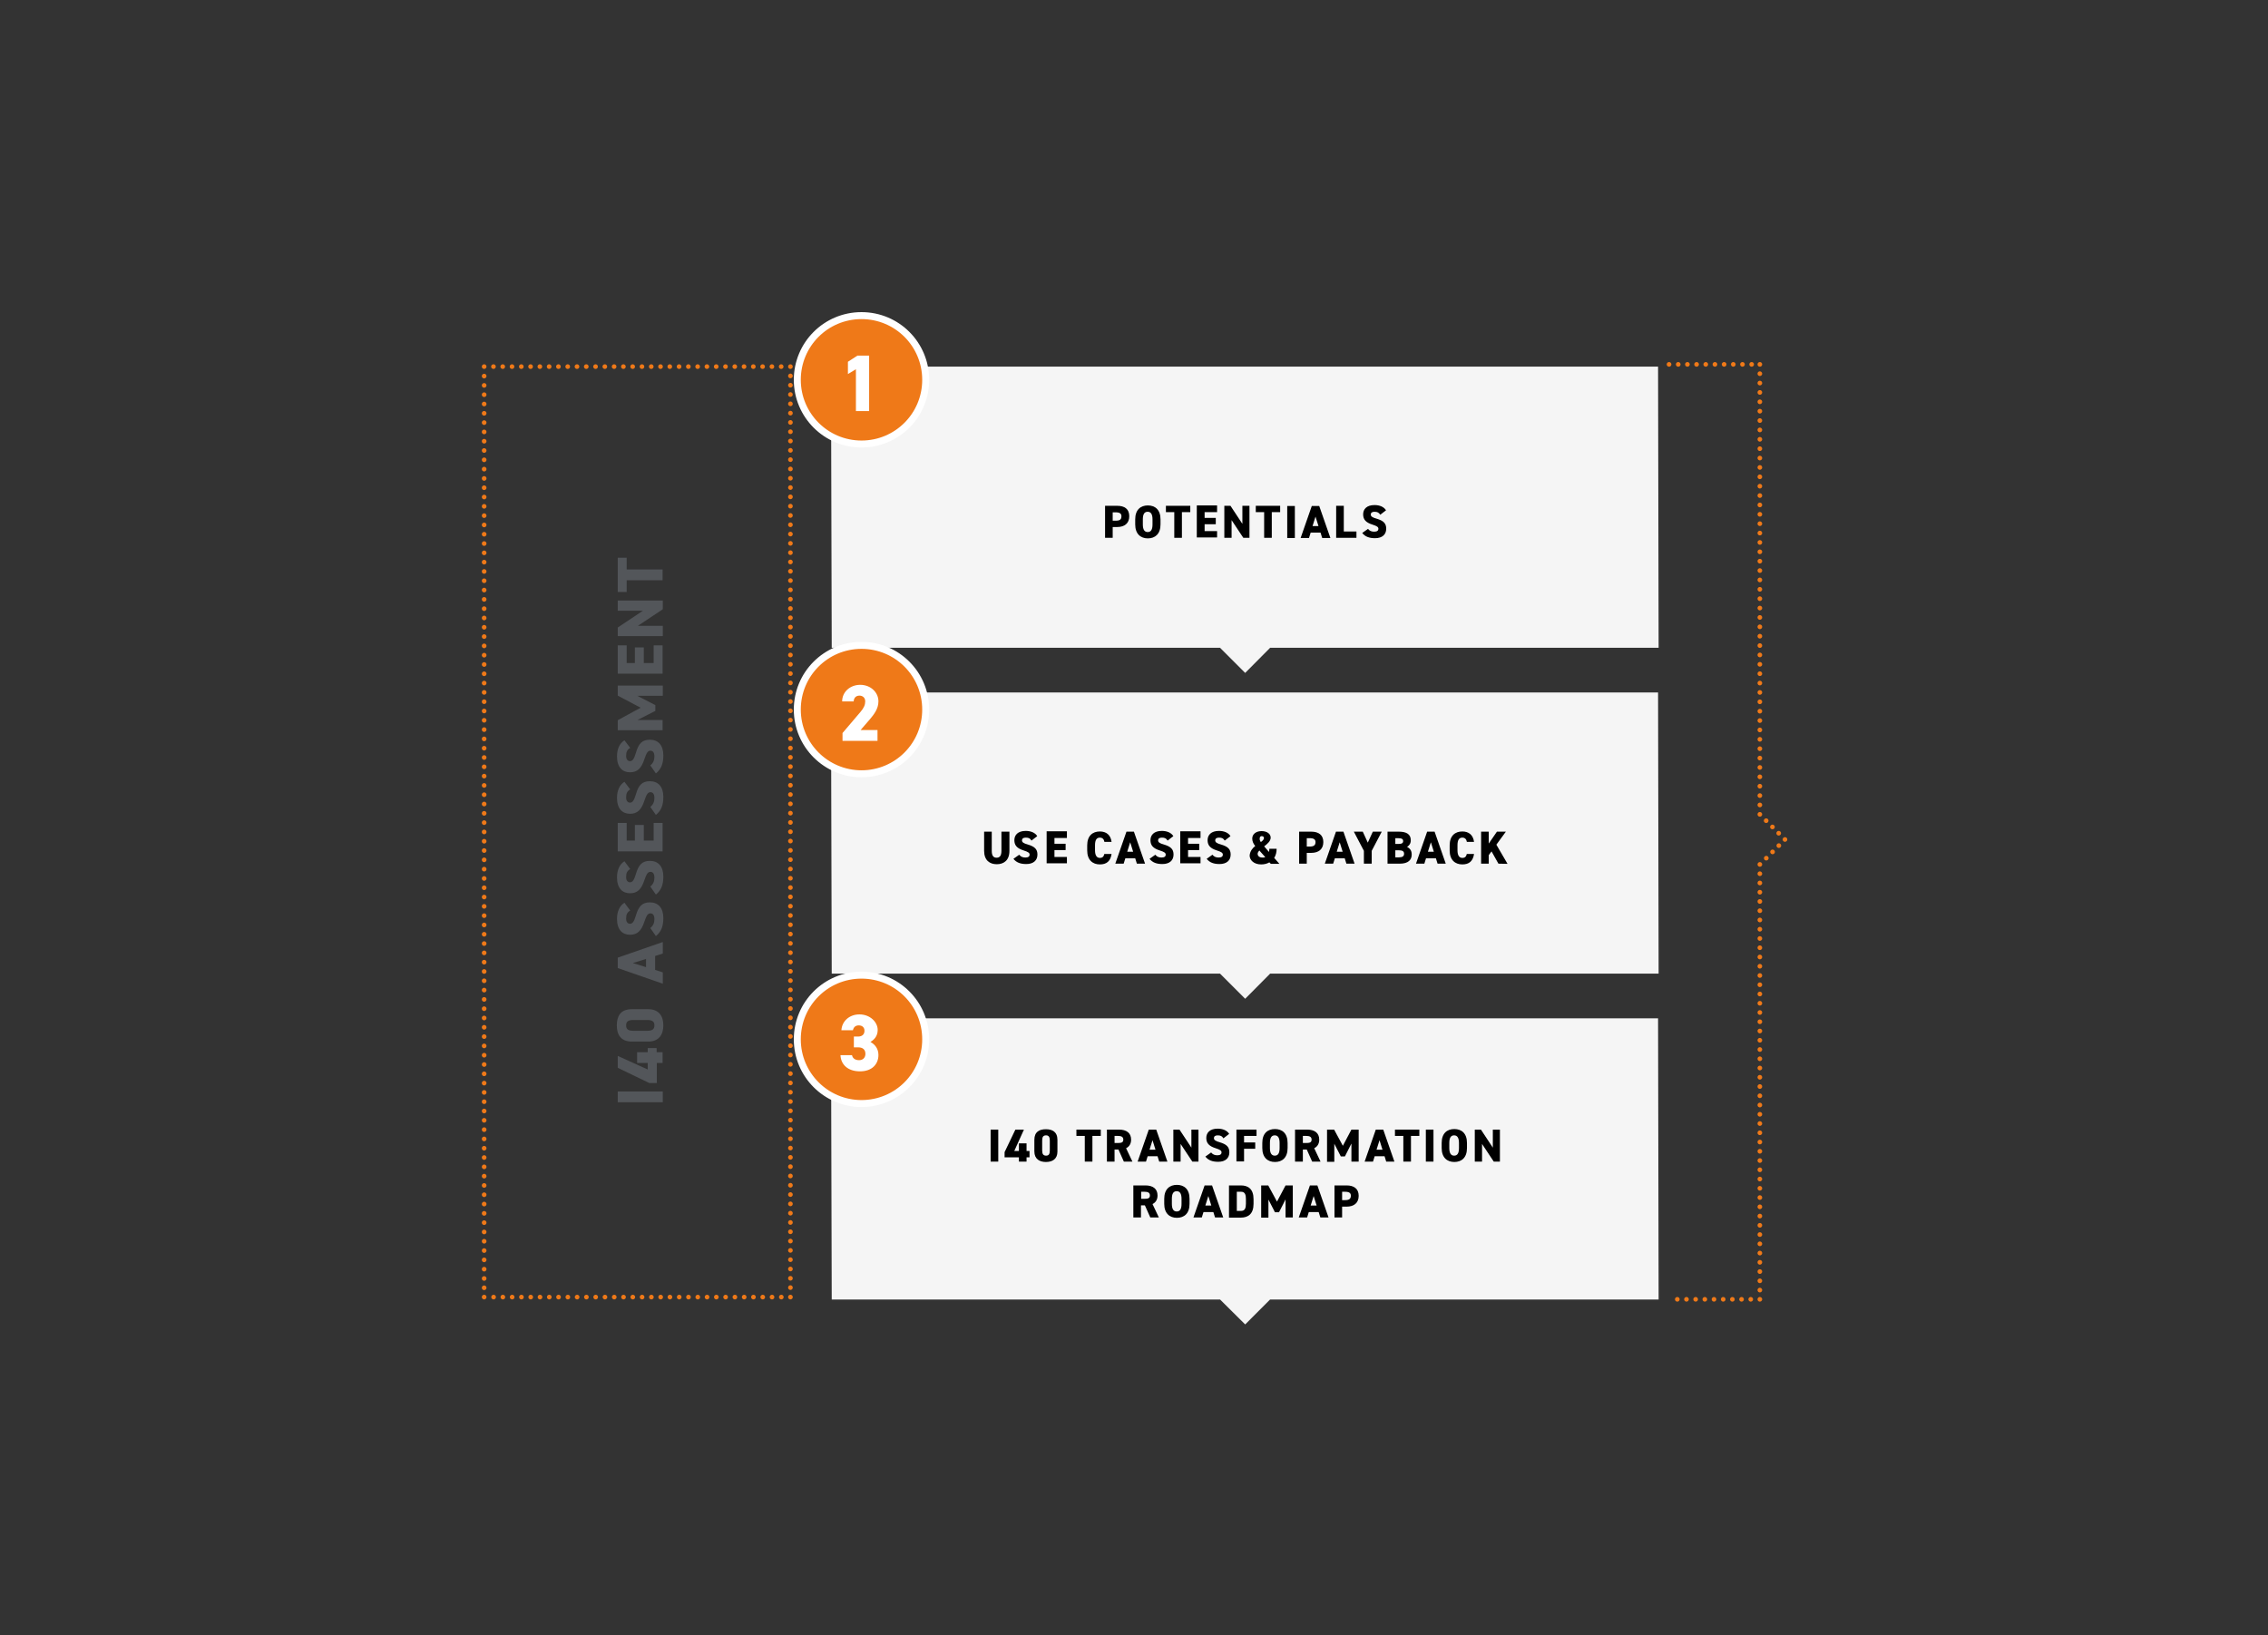 <?xml version="1.0" encoding="UTF-8"?>
<svg xmlns="http://www.w3.org/2000/svg" id="Ebene_1" data-name="Ebene 1" viewBox="0 0 1218.9 878.7">
  <rect x="0" y="0" width="1218.9" height="878.7" fill="#333333" stroke="none"/>
  <line x1="945.8" y1="200.8" x2="945.8" y2="435.1" style="fill: none; stroke: #ef7918; stroke-dasharray: 0 5.038; stroke-linecap: round; stroke-linejoin: round; stroke-width: 2.5px;"></line>
  <line x1="949.2" y1="441" x2="957.6" y2="449.4" style="fill: none; stroke: #ef7918; stroke-dasharray: 0 4.766; stroke-linecap: round; stroke-linejoin: round; stroke-width: 2.5px;"></line>
  <line x1="956" y1="454.4" x2="947.5" y2="462.9" style="fill: none; stroke: #ef7918; stroke-dasharray: 0 4.766; stroke-linecap: round; stroke-linejoin: round; stroke-width: 2.5px;"></line>
  <line x1="945.8" y1="469.5" x2="945.8" y2="695.7" style="fill: none; stroke: #ef7918; stroke-dasharray: 0 4.972; stroke-linecap: round; stroke-linejoin: round; stroke-width: 2.5px;"></line>
  <line x1="940.9" y1="698.2" x2="898" y2="698.2" style="fill: none; stroke: #ef7918; stroke-dasharray: 0 4.933; stroke-linecap: round; stroke-linejoin: round; stroke-width: 2.5px;"></line>
  <line x1="897" y1="195.8" x2="943.4" y2="195.8" style="fill: none; stroke: #ef7918; stroke-dasharray: 0 4.933; stroke-linecap: round; stroke-linejoin: round; stroke-width: 2.5px;"></line>
  <path d="M945.8,437.6h0M959.3,451.1h0M945.8,464.5h0M945.8,698.2h0M945.8,195.8h0" style="fill: none; stroke: #ef7918; stroke-linecap: round; stroke-linejoin: round; stroke-width: 2.5px;"></path>
  <polygon points="891.4 348.1 682.6 348.1 669.2 361.6 655.7 348.1 447 348.1 446.6 197 891.1 197 891.4 348.1" style="fill: #f5f5f5;"></polygon>
  <path d="M598,283.2v5.8h-4.1v-17.2h6.5c4,0,6.5,1.7,6.5,5.6,0,3.8-2.5,5.8-6.5,5.8l-2.4 0h0ZM599.6,279.8c2.2,0,3.1-.6,3.1-2.4,0-1.4-.9-2.1-3.1-2.1h-1.6v4.5h1.6Z"></path>
  <path d="M616.9,289.3c-3.9,0-6.8-2.4-6.8-7.5v-2.7c0-5.2,2.9-7.5,6.8-7.5s6.8,2.3,6.8,7.5v2.7c0,5.1-2.9,7.5-6.8,7.5ZM614.2,281.8c0,2.8.9,4.1,2.6,4.1s2.6-1.2,2.6-4.1v-2.7c0-2.8-.9-4.1-2.6-4.1s-2.6,1.2-2.6,4.1v2.7Z"></path>
  <path d="M639.7,271.8v3.4h-4.5v13.8h-4.1v-13.8h-4.5v-3.4h13.1v-0Z"></path>
  <path d="M654.1,271.8v3.4h-6.7v3.1h6v3.4h-6v3.7h6.7v3.4h-10.9v-17.2h10.9v.2Z"></path>
  <path d="M671.5,271.8v17.2h-3.3l-6.3-9.5v9.5h-3.9v-17.2h3.3l6.4,9.7v-9.7h3.8Z"></path>
  <path d="M688,271.8v3.4h-4.5v13.8h-4.1v-13.8h-4.5v-3.4h13.1v-0Z"></path>
  <path d="M695.9,289.1h-4.1v-17.2h4.1v17.2Z"></path>
  <path d="M699,289.1l6-17.2h4l6,17.2h-4.4l-.9-2.9h-5.3l-.9,2.9h-4.5ZM705.4,282.7h3.2l-1.6-5.1-1.6,5.1Z"></path>
  <path d="M722.3,285.6h6.7v3.4h-10.9v-17.2h4.1v13.8h.1v0Z"></path>
  <path d="M741.8,276.6c-.7-1.1-1.5-1.6-3.1-1.6-1.4,0-2,.6-2,1.5,0,1,.9,1.6,3.1,2.2,3.7,1.1,5.2,2.5,5.2,5.4,0,3.1-2.1,5.1-6,5.1-3.1,0-5.3-.8-6.9-2.8l3.1-2.2c.9,1.1,1.9,1.5,3.4,1.5,1.6,0,2.2-.7,2.2-1.5,0-1-.7-1.5-3.2-2.3-3.5-1.1-5-2.7-5-5.5s1.9-5,6.1-5c2.7,0,5,.9,6.2,2.8l-3.1,2.4Z"></path>
  <polygon points="891.4 698.3 682.6 698.3 669.2 711.7 655.7 698.3 447 698.3 446.6 547.2 891.1 547.2 891.4 698.3" style="fill: #f5f5f5;"></polygon>
  <path d="M536.5,624.2h-4.1v-17.2h4.1v17.2Z"></path>
  <path d="M550.3,607l-5.2,11.5h2.5v-4.1h4.1v4.1h1.6v3.4h-1.6v2.3h-4.1v-2.3h-7.7v-2.8l5.8-12.1,4.6-0h0Z"></path>
  <path d="M562.1,624.4c-3.3,0-6.2-1.5-6.2-5.7v-6.2c0-4.4,2.8-5.7,6.2-5.7,3.3,0,6.2,1.3,6.2,5.7v6.3c0,4.1-2.8,5.6-6.2,5.6ZM560.1,618.2c0,1.8.5,2.8,2.1,2.8,1.5,0,2-.9,2-2.8v-5.3c0-1.8-.5-2.8-2-2.8-1.6,0-2.1.9-2.1,2.8v5.3Z"></path>
  <path d="M591.6,607v3.4h-4.5v13.8h-4.1v-13.8h-4.5v-3.4h13.1Z"></path>
  <path d="M604,624.2l-2.9-6.5h-2.1v6.5h-4.1v-17.2h6.5c4,0,6.5,1.8,6.5,5.4,0,2.2-1,3.8-2.7,4.6l3.4,7.2h-4.6ZM600.8,614.2c1.7,0,2.9-.2,2.9-1.8s-1.2-2-2.9-2h-1.8v3.8h1.8Z"></path>
  <path d="M611.4,624.2l6-17.2h4l6,17.2h-4.4l-.9-2.9h-5.3l-.9,2.9h-4.5ZM617.8,617.8h3.2l-1.6-5.1-1.6,5.1Z"></path>
  <path d="M644.1,607v17.2h-3.3l-6.3-9.5v9.5h-3.9v-17.2h3.3l6.4,9.7v-9.7h3.8Z"></path>
  <path d="M657.5,611.7c-.7-1.2-1.5-1.6-3.1-1.6-1.4,0-2,.6-2,1.5,0,1,.9,1.6,3.1,2.2,3.7,1.1,5.2,2.5,5.2,5.4,0,3.1-2.1,5.1-6,5.1-3.1,0-5.3-.8-6.9-2.8l3.1-2.2c.9,1.1,1.9,1.5,3.4,1.5,1.6,0,2.2-.7,2.2-1.5,0-1-.7-1.5-3.2-2.3-3.5-1.1-5-2.7-5-5.5s1.9-5,6.1-5c2.7,0,5,.9,6.2,2.8l-3.1,2.4Z"></path>
  <path d="M675.3,607v3.4h-6.7v3.5h6v3.4h-6v6.8h-4.1v-17.1h10.8Z"></path>
  <path d="M685.2,624.4c-3.9,0-6.8-2.4-6.8-7.5v-2.7c0-5.2,2.9-7.5,6.8-7.5s6.8,2.3,6.8,7.5v2.7c0,5.2-2.9,7.5-6.8,7.5ZM682.5,616.9c0,2.8.9,4.1,2.6,4.1s2.6-1.2,2.6-4.1v-2.7c0-2.8-.9-4.1-2.6-4.1s-2.6,1.2-2.6,4.1v2.7Z"></path>
  <path d="M705.2,624.2l-2.9-6.5h-2.1v6.5h-4.2v-17.2h6.5c4,0,6.5,1.8,6.5,5.4,0,2.2-1,3.8-2.7,4.6l3.4,7.2h-4.5ZM702,614.2c1.7,0,2.9-.2,2.9-1.8s-1.2-2-2.9-2h-1.8v3.8h1.8Z"></path>
  <path d="M721.7,615.7l4.6-8.7h3.9v17.2h-3.9v-9.7l-3.5,6.9h-2.2l-3.5-6.8v9.7h-3.9v-17.3h3.8l4.7,8.7Z"></path>
  <path d="M733.4,624.2l6-17.2h4l6,17.2h-4.4l-.9-2.9h-5.3l-.9,2.9h-4.5ZM739.8,617.8h3.2l-1.6-5.1-1.6,5.1Z"></path>
  <path d="M762.8,607v3.4h-4.5v13.8h-4.1v-13.8h-4.5v-3.4h13.1Z"></path>
  <path d="M770.4,624.2h-4.1v-17.2h4.1v17.2Z"></path>
  <path d="M781.6,624.4c-3.9,0-6.8-2.4-6.8-7.5v-2.7c0-5.2,2.9-7.5,6.8-7.5s6.8,2.3,6.8,7.5v2.7c0,5.2-2.9,7.5-6.8,7.5ZM778.9,616.9c0,2.8.9,4.1,2.6,4.1s2.6-1.2,2.6-4.1v-2.7c0-2.8-.9-4.1-2.6-4.1s-2.6,1.2-2.6,4.1v2.7Z"></path>
  <path d="M806.1,607v17.2h-3.3l-6.3-9.5v9.5h-3.9v-17.2h3.3l6.4,9.7v-9.7h3.8Z"></path>
  <path d="M618.2,654.2l-2.9-6.5h-2.1v6.5h-4.1v-17.2h6.5c4,0,6.5,1.8,6.5,5.4,0,2.2-1,3.8-2.7,4.6l3.4,7.2h-4.6ZM615.1,644.2c1.7,0,2.9-.2,2.9-1.8s-1.2-2-2.9-2h-1.8v3.8h1.8Z"></path>
  <path d="M632.5,654.4c-3.9,0-6.8-2.4-6.8-7.5v-2.7c0-5.2,2.9-7.5,6.8-7.5s6.8,2.3,6.8,7.5v2.7c0,5.2-2.9,7.5-6.8,7.5ZM629.8,646.9c0,2.8.9,4.1,2.6,4.1s2.6-1.2,2.6-4.1v-2.7c0-2.8-.9-4.1-2.6-4.1s-2.6,1.2-2.6,4.1v2.7Z"></path>
  <path d="M641.4,654.2l6-17.2h4l6,17.2h-4.4l-.9-2.9h-5.3l-.9,2.9h-4.5ZM647.8,647.8h3.2l-1.6-5.1-1.6,5.1Z"></path>
  <path d="M660.5,654.2v-17.2h6.4c3.9,0,6.8,1.9,6.8,7.4v2.5c0,5.4-2.9,7.4-6.8,7.4h-6.4v-.1ZM669.6,646.8v-2.5c0-2.3-.5-3.9-2.6-3.9h-2.3v10.3h2.3c2.1 0,2.6-1.6,2.6-3.9Z"></path>
  <path d="M686.3,645.7l4.6-8.7h3.9v17.2h-3.9v-9.7l-3.5,6.9h-2.2l-3.5-6.8v9.7h-3.9v-17.3h3.8l4.7,8.7Z"></path>
  <path d="M698,654.2l6-17.2h4l6,17.2h-4.4l-.9-2.9h-5.3l-.9,2.9h-4.5ZM704.4,647.8h3.2l-1.6-5.1-1.6,5.1Z"></path>
  <path d="M721.3,648.4v5.8h-4.1v-17.2h6.5c4,0,6.5,1.8,6.5,5.6s-2.5,5.8-6.5,5.8l-2.4 0h0ZM722.9,644.9c2.2,0,3.1-.7,3.1-2.4,0-1.4-.9-2.1-3.1-2.1h-1.6v4.5h1.6Z"></path>
  <polygon points="891.4 523.2 682.6 523.2 669.2 536.7 655.7 523.2 447 523.2 446.6 372.1 891.1 372.1 891.4 523.2" style="fill: #f5f5f5;"></polygon>
  <path d="M542.5,446.9v10.3c0,5.1-3,7.2-6.8,7.2s-6.8-2.1-6.8-7.2v-10.3h4.1v10.3c0,2.5.8,3.7,2.6,3.7s2.6-1.2,2.6-3.7v-10.3h4.3Z"></path>
  <path d="M555.6,451.7c-.7-1.2-1.5-1.6-3.1-1.6-1.4,0-2,.6-2,1.5,0,1,.9,1.6,3.1,2.2,3.7,1.1,5.2,2.5,5.2,5.4,0,3.1-2.1,5.1-6,5.1-3.1,0-5.3-.8-6.9-2.8l3.1-2.2c.8,1.1,1.9,1.5,3.4,1.5,1.6,0,2.2-.7,2.2-1.5,0-1-.7-1.5-3.2-2.3-3.5-1.1-5-2.7-5-5.5s1.9-5,6.1-5c2.7,0,5,.9,6.2,2.8l-3.1,2.4Z" style="fill: #f5f5f5;"></path>
  <path d="M573.4,446.9v3.4h-6.7v3.1h6v3.4h-6v3.7h6.7v3.4h-10.9v-17.2h10.9v.2Z"></path>
  <path d="M593.5,452.2c-.2-1.1-.9-2.1-2.4-2.1-1.7,0-2.6,1.2-2.6,4.1v2.7c0,2.7.9,4.1,2.6,4.1,1.5,0,2.1-.8,2.4-2.1h3.9c-.6,3.9-2.7,5.6-6.3,5.6-3.9,0-6.8-2.4-6.8-7.5v-2.7c0-5.2,2.9-7.5,6.8-7.5,3.4,0,5.8,1.8,6.3,5.6h-3.9v-.2Z"></path>
  <path d="M599.4,464.1l6-17.2h4l6,17.2h-4.4l-.9-2.9h-5.3l-.9,2.9h-4.5ZM605.8,457.7h3.2l-1.6-5.1-1.6,5.1Z"></path>
  <path d="M627.5,451.7c-.7-1.2-1.5-1.6-3.1-1.6-1.4,0-2,.6-2,1.5,0,1,.9,1.6,3.1,2.2,3.7,1.1,5.2,2.5,5.2,5.4,0,3.1-2.1,5.1-6,5.1-3.1,0-5.3-.8-6.9-2.8l3.1-2.2c.9,1.1,1.9,1.5,3.4,1.5,1.6,0,2.2-.7,2.2-1.5,0-1-.7-1.5-3.2-2.3-3.5-1.1-5-2.7-5-5.5s1.9-5,6.1-5c2.7,0,5,.9,6.2,2.8l-3.1,2.4Z"></path>
  <path d="M554.35,451.7c-.7-1.2-1.5-1.6-3.1-1.6-1.4,0-2,.6-2,1.5,0,1,.9,1.6,3.1,2.2,3.7,1.1,5.2,2.5,5.2,5.4,0,3.1-2.1,5.1-6,5.1-3.1,0-5.3-.8-6.9-2.8l3.1-2.2c.9,1.1,1.9,1.5,3.4,1.5,1.6,0,2.2-.7,2.2-1.5,0-1-.7-1.5-3.2-2.3-3.5-1.1-5-2.7-5-5.5s1.9-5,6.1-5c2.7,0,5,.9,6.2,2.8l-3.1,2.4Z"></path>
  <path d="M645.2,446.9v3.4h-6.7v3.1h6v3.4h-6v3.7h6.7v3.4h-10.9v-17.2h10.9v.2Z"></path>
  <path d="M658.2,451.7c-.7-1.2-1.5-1.6-3.1-1.6-1.4,0-2,.6-2,1.5,0,1,.9,1.6,3.1,2.2,3.7,1.1,5.2,2.5,5.2,5.4,0,3.1-2.1,5.1-6,5.1-3.1,0-5.3-.8-6.9-2.8l3.1-2.2c.9,1.1,1.9,1.5,3.4,1.5,1.6,0,2.2-.7,2.2-1.5,0-1-.7-1.5-3.2-2.3-3.5-1.1-5-2.7-5-5.5s1.9-5,6.1-5c2.7,0,5,.9,6.2,2.8l-3.1,2.4Z"></path>
  <path d="M674.6,454.6c-1-1.2-1.6-2.5-1.6-4,0-2.4,2.1-4,5-4,3.1,0,4.9,1.6,4.9,3.5s-1.8,3.4-3.5,4.7l2.6,3c.1-.5.2-1.1.2-1.7h3.9c0,1.8-.4,3.5-1.3,4.9l2.8,3.2h-4.6l-.8-.8c-1.2.7-2.7,1.1-4.4,1.1-3.9,0-6.2-2.3-6.2-4.8.2-2.3,1.5-3.9,3-5.1ZM680,460.6l-3.2-3.6c-.5.6-.9,1.2-.9,1.8,0,1.2,1,2,2.4,2,.6.1,1.2,0,1.7-.2ZM677.6,452.5c1-.7,1.7-1.4,1.7-2.2,0-.6-.5-1-1.2-1-.6,0-1.1.3-1.1,1.3-.1.6.2,1.3.6,1.9Z"></path>
  <path d="M702.3,458.3v5.8h-4.1v-17.2h6.5c4,0,6.5,1.8,6.5,5.6,0,3.8-2.5,5.8-6.5,5.8l-2.4 0h0ZM703.9,454.9c2.2,0,3.1-.7,3.1-2.4,0-1.4-.9-2.1-3.1-2.1h-1.6v4.5h1.6Z"></path>
  <path d="M712,464.1l6-17.2h4l6,17.2h-4.4l-.9-2.9h-5.3l-.9,2.9h-4.5ZM718.4,457.7h3.2l-1.6-5.1-1.6,5.1Z"></path>
  <path d="M732.4,446.9l2.7,5.9,2.7-5.9h4.8l-5.4,10.3v6.9h-4.2v-6.9l-5.4-10.3h4.8Z"></path>
  <path d="M751.8,446.9c4.1,0,6.4,1.4,6.4,4.6,0,1.8-.8,2.8-2,3.6,1.6.8,2.5,2,2.5,4.1,0,2.8-1.8,4.9-6.4,4.9h-6.6v-17.2h6.1ZM749.9,453.5h1.8c1.7,0,2.4-.5,2.4-1.5s-.5-1.6-2.8-1.6h-1.4v3.1ZM749.9,460.7h2c1.8,0,2.7-.6,2.7-1.9,0-1.4-.9-1.9-3-1.9h-1.7v3.8Z"></path>
  <path d="M761,464.1l6-17.2h4l6,17.2h-4.4l-.9-2.9h-5.3l-.9,2.9h-4.5ZM767.4,457.7h3.2l-1.6-5.1-1.6,5.1Z"></path>
  <path d="M788.3,452.2c-.2-1.1-.9-2.1-2.4-2.1-1.7,0-2.6,1.2-2.6,4.1v2.7c0,2.7.9,4.1,2.6,4.1,1.5,0,2.1-.8,2.4-2.1h3.9c-.6,3.9-2.7,5.6-6.3,5.6-3.9,0-6.8-2.4-6.8-7.5v-2.7c0-5.2,2.9-7.5,6.8-7.5,3.4,0,5.8,1.8,6.3,5.6h-3.9v-.2Z"></path>
  <path d="M805.3,464.1l-3.7-6.6-1.5,2v4.6h-4.1v-17.2h4.1v6.4l4.4-6.4h4.8l-5.1,7,6,10.3-4.9-.1h0Z"></path>
  <line x1="419.9" y1="697" x2="262.7" y2="697" style="fill: none; stroke: #ef7918; stroke-dasharray: 0 4.988; stroke-linecap: round; stroke-linejoin: round; stroke-width: 2.5px;"></line>
  <line x1="260.2" y1="692" x2="260.2" y2="199.5" style="fill: none; stroke: #ef7918; stroke-dasharray: 0 4.999; stroke-linecap: round; stroke-linejoin: round; stroke-width: 2.5px;"></line>
  <line x1="265.2" y1="197" x2="422.3" y2="197" style="fill: none; stroke: #ef7918; stroke-dasharray: 0 4.988; stroke-linecap: round; stroke-linejoin: round; stroke-width: 2.5px;"></line>
  <line x1="424.8" y1="202" x2="424.8" y2="694.5" style="fill: none; stroke: #ef7918; stroke-dasharray: 0 4.999; stroke-linecap: round; stroke-linejoin: round; stroke-width: 2.5px;"></line>
  <path d="M260.2,697h0M260.2,197h0M424.8,197h0M424.8,697h0" style="fill: none; stroke: #ef7918; stroke-linecap: round; stroke-linejoin: round; stroke-width: 2.5px;"></path>
  <path d="M356.2,586.5v5.8h-24.2v-5.8h24.2Z" style="fill: #53565a;"></path>
  <path d="M332,567.4l16.1,7.3v-3.5h-5.7v-5.8h5.7v-2.2h4.8v2.2h3.2v5.8h-3.1v10.8h-4l-17-8.2v-6.4Z" style="fill: #53565a;"></path>
  <path d="M356.5,551c0,4.7-2.2,8.7-8.1,8.7h-8.8c-6.2,0-8.1-4-8.1-8.7s1.8-8.7,8-8.7h8.8c6.1,0,8.2,4,8.2,8.7ZM347.8,553.9c2.6,0,3.9-.7,3.9-2.9s-1.3-2.9-3.9-2.9h-7.4c-2.6,0-3.9.7-3.9,2.9s1.3,2.9,3.9,2.9h7.4Z" style="fill: #53565a;"></path>
  <path d="M356.2,528.6l-24.2-8.4v-5.6l24.2-8.4v6.2l-4.1,1.3v7.5l4.1,1.3v6.1ZM347.2,519.7v-4.4l-7.1,2.2,7.1,2.2Z" style="fill: #53565a;"></path>
  <path d="M338.7,489.3c-1.6.9-2.2,2.1-2.2,4.3,0,1.9.9,2.8,2.1,2.8,1.4,0,2.2-1.3,3.1-4.3,1.5-5.2,3.5-7.2,7.6-7.2,4.4,0,7.2,2.9,7.2,8.4,0,4.4-1.1,7.4-4,9.7l-3-4.3c1.5-1.2,2.2-2.7,2.2-4.8,0-2.2-.9-3.1-2.1-3.1-1.4,0-2.1,1-3.3,4.5-1.6,4.9-3.8,7-7.7,7-4,0-7-2.6-7-8.5,0-3.9,1.3-7,4-8.7l3.1,4.2Z" style="fill: #53565a;"></path>
  <path d="M338.7,467c-1.6.9-2.2,2.1-2.2,4.3,0,1.9.9,2.8,2.1,2.8,1.4,0,2.2-1.3,3.1-4.3,1.5-5.2,3.5-7.2,7.6-7.2,4.4,0,7.2,2.9,7.2,8.4,0,4.4-1.1,7.4-4,9.7l-3-4.3c1.5-1.2,2.2-2.7,2.2-4.8,0-2.2-.9-3.1-2.1-3.1-1.4,0-2.1,1-3.3,4.5-1.6,4.9-3.8,7-7.7,7-4,0-7-2.6-7-8.5,0-3.9,1.3-7,4-8.7l3.1,4.2Z" style="fill: #53565a;"></path>
  <path d="M332,442.2h4.8v9.5h4.4v-8.4h4.8v8.4h5.3v-9.5h4.8v15.3h-24.1v-15.3Z" style="fill: #53565a;"></path>
  <path d="M338.7,424.2c-1.6.9-2.2,2.1-2.2,4.3,0,1.9.9,2.8,2.1,2.8,1.4,0,2.2-1.3,3.1-4.3,1.5-5.3,3.5-7.2,7.6-7.2,4.4,0,7.2,2.9,7.2,8.4,0,4.4-1.1,7.4-4,9.7l-3-4.3c1.5-1.2,2.2-2.7,2.2-4.8,0-2.2-.9-3.1-2.1-3.1-1.4,0-2.1,1-3.3,4.6-1.6,4.9-3.8,7-7.7,7-4,0-7-2.6-7-8.5,0-3.9,1.3-7,4-8.7l3.1,4.1Z" style="fill: #53565a;"></path>
  <path d="M338.7,401.9c-1.6.9-2.2,2.1-2.2,4.3,0,1.9.9,2.8,2.1,2.8,1.4,0,2.2-1.3,3.1-4.3,1.5-5.3,3.5-7.2,7.6-7.2,4.4,0,7.2,2.9,7.2,8.4,0,4.4-1.1,7.4-4,9.7l-3-4.3c1.5-1.2,2.2-2.7,2.2-4.8,0-2.2-.9-3.1-2.1-3.1-1.4,0-2.1,1-3.3,4.6-1.6,4.9-3.8,7-7.7,7-4,0-7-2.6-7-8.5,0-3.9,1.3-7,4-8.7l3.1,4.1Z" style="fill: #53565a;"></path>
  <path d="M344.3,380.3l-12.3-6.5v-5.4h24.2v5.5h-13.7l9.7,5v3.1l-9.6,4.9h13.5v5.5h-24.1v-5.4l12.3-6.7Z" style="fill: #53565a;"></path>
  <path d="M332,346.8h4.8v9.5h4.4v-8.4h4.8v8.4h5.3v-9.5h4.8v15.2h-24.1v-15.2Z" style="fill: #53565a;"></path>
  <path d="M332,322.7h24.2v4.7l-13.4,8.9h13.4v5.5h-24.2v-4.6l13.5-9h-13.5v-5.5Z" style="fill: #53565a;"></path>
  <path d="M332,299.7h4.8v6.3h19.3v5.8h-19.3v6.3h-4.8v-18.4Z" style="fill: #53565a;"></path>
  <path d="M463,238.6c19.1,0,34.5-15.4,34.5-34.5s-15.4-34.5-34.5-34.5-34.5,15.4-34.5,34.5,15.5,34.5,34.5,34.5h0Z" style="fill: #ef7918;"></path>
  <path d="M467.2,220.9h-7.2v-22.5l-4.3,2.6v-6.6l5.1-3.3h6.3v29.8h.1Z" style="fill: #fff;"></path>
  <path d="M463,238.6c19.1,0,34.5-15.4,34.5-34.5s-15.4-34.5-34.5-34.5-34.5,15.4-34.5,34.5,15.5,34.5,34.5,34.5h0Z" style="fill: none; stroke: #fff; stroke-width: 3.75px;"></path>
  <path d="M463,415.8c19.1,0,34.5-15.4,34.5-34.5s-15.4-34.5-34.5-34.5-34.5,15.4-34.5,34.5,15.5,34.5,34.5,34.5h0Z" style="fill: #ef7918;"></path>
  <path d="M471.6,398.1h-18.8v-4.2l9.7-11.4c1.8-2.1,2.5-3.8,2.5-5.6,0-2.1-1.5-3.1-3.1-3.1-1.8,0-3,1.1-3.1,3.1h-6.2c0-5.2,4.4-8.9,9.7-8.9,5.6,0,9.8,4,9.8,8.9,0,4.1-2.6,7.2-4.5,9.5l-5.1,5.9h9.1v5.8Z" style="fill: #fff;"></path>
  <path d="M463,415.8c19.1,0,34.5-15.4,34.5-34.5s-15.4-34.5-34.5-34.5-34.5,15.4-34.5,34.5,15.5,34.5,34.5,34.5h0Z" style="fill: none; stroke: #fff; stroke-width: 3.75px;"></path>
  <path d="M463,593c19.1,0,34.5-15.4,34.5-34.5s-15.4-34.5-34.5-34.5-34.5,15.4-34.5,34.5,15.5,34.5,34.5,34.5h0Z" style="fill: #ef7918;"></path>
  <path d="M458.9,557h2.3c1.8,0,3.4-.9,3.4-3.1,0-1.9-1.3-2.9-3.1-2.9-1.8,0-2.8,1.1-3.1,2.6h-6.2c.3-4.9,4.3-8.5,9.7-8.5,5.6,0,9.8,4,9.8,8.4,0,3.5-2.2,5.4-3.9,6.4,2.4,1.3,4.3,3.6,4.3,7,0,4.9-3.4,8.8-9.9,8.8-6.6,0-10.3-3.7-10.5-8.7h6.2c.3,1.6,1.6,2.7,3.8,2.7,2.2,0,3.4-1.5,3.4-3.4,0-2.2-1.3-3.5-3.9-3.5h-2.3l0-5.8h0Z" style="fill: #fff;"></path>
  <path d="M463,593c19.1,0,34.5-15.4,34.5-34.5s-15.4-34.5-34.5-34.5-34.5,15.4-34.5,34.5,15.5,34.5,34.5,34.5h0Z" style="fill: none; stroke: #fff; stroke-width: 3.75px;"></path>
</svg>
